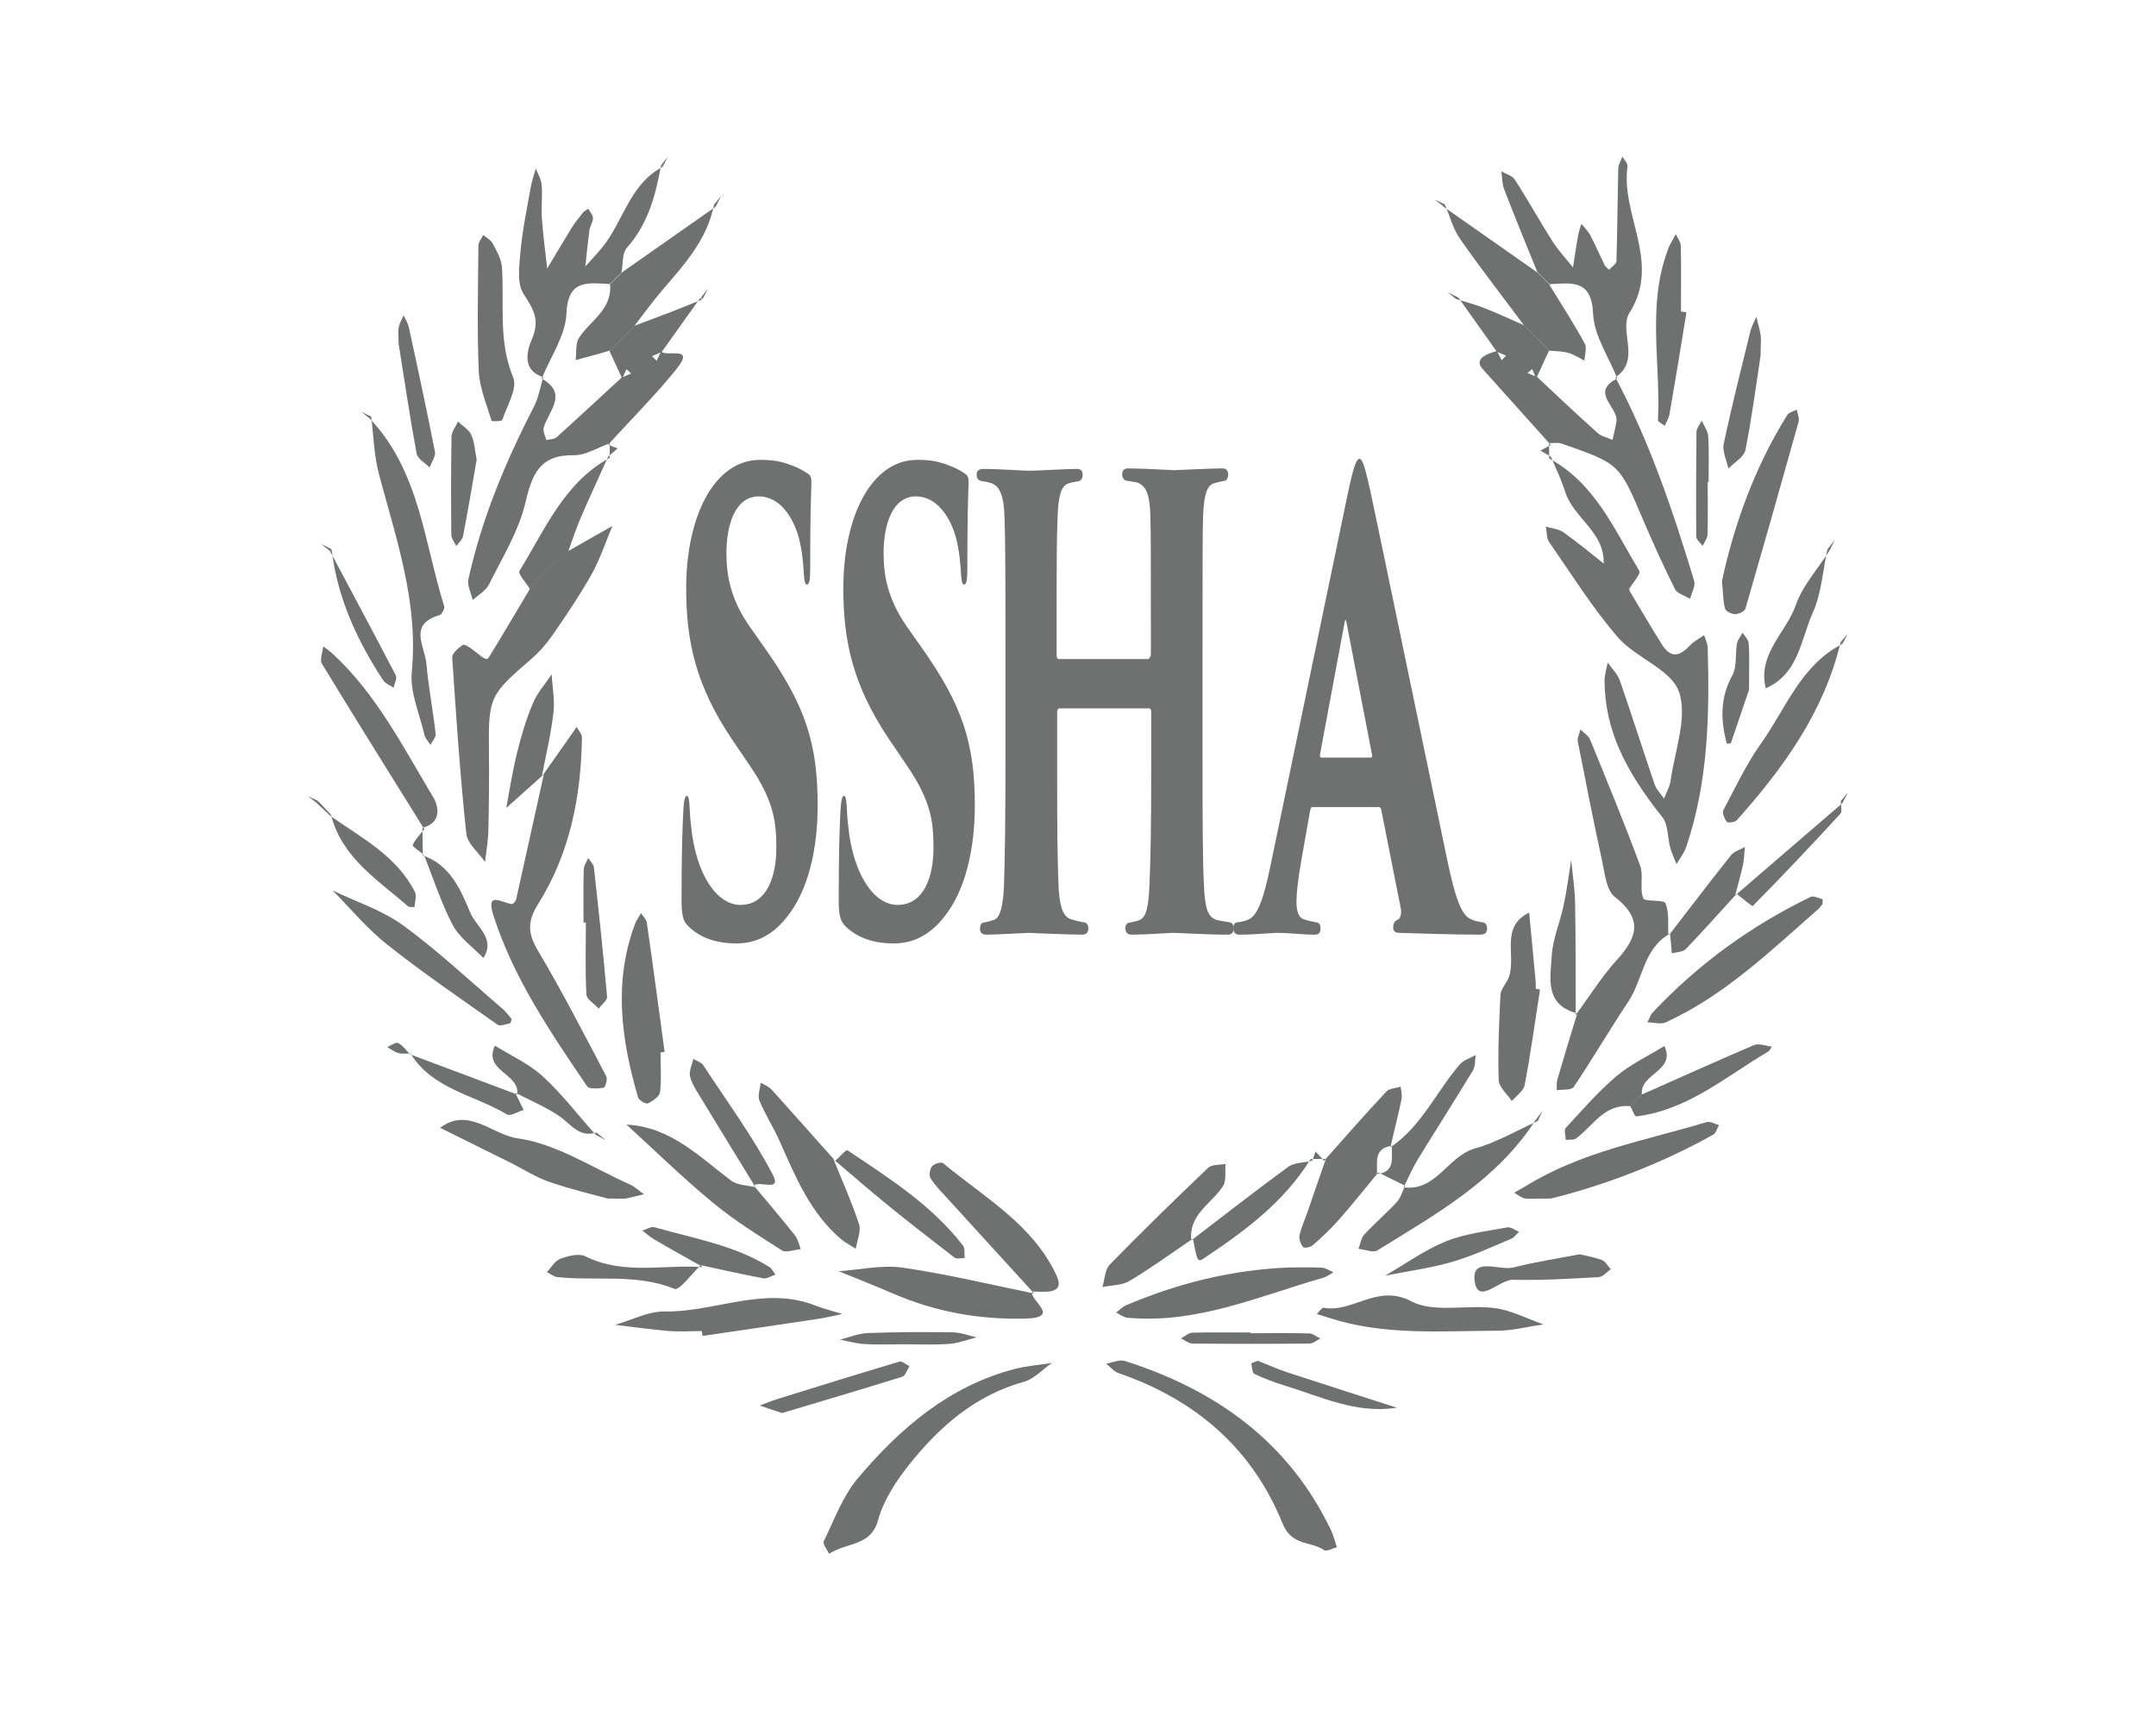 <?xml version="1.0" encoding="UTF-8"?>
<svg id="Layer_1" data-name="Layer 1" xmlns="http://www.w3.org/2000/svg" viewBox="0 0 121 96">
  <defs>
    <style>
      .cls-1 {
        fill: #6f7070;
        stroke-width: 0px;
      }
    </style>
  </defs>
  <g>
    <path class="cls-1" d="M91.41,33.09c.63,1.04,1.23,2.09,1.88,3.11.45.71.94.69,1.55.03.22-.24.53-.39.8-.58.07.23.19.46.2.69.11,3.79.03,7.56-1.21,11.21-.12.34-.36.64-.54.95-.12-.31-.27-.61-.35-.92-.16-.57-.11-1.29-.44-1.71-2.2-2.75-3.22-5.01-3.25-7.64,0-.35.11-.69.18-1.04.23.33.55.64.68,1.01.67,1.93,1.29,3.88,1.95,5.82.1.29.35.54.53.8.13-.34.32-.66.37-1.01.23-1.67.96-3.54.47-4.98-.44-1.26-2.43-1.9-3.44-3.07-1.43-1.66-2.6-3.54-3.85-5.34-.15-.22-.13-.57-.18-.86.33.1.72.13.99.32.79.56,1.53,1.18,2.29,1.78l-.09-.09c.28.28.56.56.84.84l-.08-.08c.28.28.56.56.84.84,0,0-.1-.08-.1-.08Z"/>
    <path class="cls-1" d="M84,19.73c-.72-1.01-1.44-2.03-2.16-3.04,0,0-.1.1-.1.1.54.17,1.09.31,1.61.52.74.29,1.46.63,2.19.95l-.09-.09c.28.28.56.56.84.85l-.1-.1c.28.28.56.57.85.85l-.1-.1c-.24.53-.48,1.05-.73,1.58-.07-.18-.15-.36-.22-.54-.09.08-.17.15-.26.23.18.08.37.15.55.23,1.12,1.05,2.24,2.11,3.38,3.13.22.2.56.26.84.39.07-.35.17-.69.22-1.04.11-.8-1.5-1.62.03-2.4l-.1-.08c1.94,3.63,3.24,7.51,4.43,11.43.09.29-.14.67-.23,1.01-.29-.18-.72-.29-.85-.55-.64-1.29-1.24-2.6-1.8-3.92-1.32-3.1-1.3-3.11-4.55-4.24-.22-.08-.49-.02-.73-.03,0,0,.11.1.11.1-1.28-1.42-2.55-2.84-3.83-4.27q-.56-.63.81-1c.09.17.18.35.27.52.08-.09.16-.17.24-.26l-.54-.23Z"/>
    <path class="cls-1" d="M34.22,24.88c-.67.24-1.35.68-2.02.67-1.92-.03-2.34,1.07-2.72,2.69-.38,1.6-1.3,3.07-2.04,4.57-.18.35-.6.58-.91.87-.09-.4-.32-.82-.24-1.18.75-3.4,2.08-6.58,3.67-9.66.26-.51.36-1.11.53-1.67l-.1.07c1.54.87.38,1.83.12,2.78-.05.2.09.45.15.68.2-.05.45-.04.58-.16,1.22-1.1,2.43-2.23,3.64-3.34.18-.08.36-.16.54-.24-.09-.08-.17-.16-.26-.24-.08.18-.16.35-.24.53l-.72-1.56s-.1.1-.1.1c.28-.28.56-.56.84-.84,0,0-.1.1-.1.1.28-.28.56-.56.84-.85,0,0-.09.09-.09.09.64-.24,1.28-.48,1.91-.72.64-.25,1.27-.5,1.9-.76l-.1-.09c-.72,1.01-1.44,2.02-2.16,3.03l-.55.24c.09.09.17.17.26.26.08-.18.17-.35.25-.53.27.36,1.97-.38.86,1-1.2,1.49-2.57,2.85-3.86,4.27,0,0,.09-.09.09-.09Z"/>
    <path class="cls-1" d="M31.91,30.92c.82-.47,1.64-.94,2.46-1.4-.38.9-.69,1.85-1.16,2.7-.66,1.17-1.41,2.29-2.18,3.4-.35.5-.76.98-1.23,1.38-2.32,2-2.39,2.14-2.36,5.13.02,1.48,0,2.97-.03,4.45-.01.6-.12,1.2-.19,1.8-.36-.53-.99-1.03-1.05-1.6-.35-3.28-.57-6.58-.79-9.87-.02-.23.34-.54.59-.71.09-.06.41.14.58.28.75.59.77.62.94.33.76-1.24,1.5-2.5,2.24-3.74l-.1.09c.28-.29.57-.57.85-.86l-.11.11.85-.85s-.1.11-.1.11l.85-.85s-.09.1-.09.1Z"/>
    <path class="cls-1" d="M30.42,43.57c.52-.74,1.05-1.49,1.57-2.23.13-.18.25-.36.37-.54.11.2.31.41.3.61-.05,3.31-.68,6.5-2.46,9.33-.63,1-.57,1.68.01,2.65,1.36,2.29,2.58,4.67,3.82,7.03.08.15-.06.61-.15.63-.31.05-.82.09-.93-.08-2.04-3.01-4.1-6.02-5.24-9.53-.5-1.52.49-.73,1.03-.7.07,0,.2-.17.23-.27.52-2.33,1.03-4.67,1.55-7,0,0-.08.09-.08.09Z"/>
    <path class="cls-1" d="M88.43,56.97c.77-1.04,1.45-2.14,2.31-3.09,1.16-1.27,1.47-2.31-.11-3.54-.47-.36-.56-1.29-.71-1.99-.49-2.24-.93-4.49-1.37-6.73-.04-.21.1-.46.15-.68.18.19.45.35.54.57.96,2.35,1.93,4.7,2.81,7.08.2.55-.04,1.27.17,1.82.09.23,1.15.06,1.25.29.22.53.13,1.19.16,1.8l.08-.09c-1.48.83-1.5,2.56-2.32,3.8-1.05,1.58-2.01,3.22-3.07,4.8-.13.19-.63.13-.95.18,0-.2-.02-.4.03-.59.36-1.24.74-2.48,1.12-3.72l-.1.1Z"/>
    <path class="cls-1" d="M30.5,21.17c-1.25-.38-.91-1.53-.65-2.13.47-1.09.09-1.68-.47-2.55-.39-.6-.23-1.62-.16-2.44.11-1.2.36-2.38.57-3.56.06-.35.19-.69.28-1.03.12.31.31.61.33.93.05.61-.03,1.23.01,1.84.07.95.19,1.9.3,2.84.45-.75.9-1.51,1.36-2.26.19-.31.42-.59.65-.88.07-.09.2-.14.3-.21.09.18.26.35.26.53,0,.22-.17.44-.2.67-.09.68-.16,1.36-.23,2.04.39-.45.82-.87,1.16-1.35,1.03-1.44,1.44-3.34,3.19-4.25l-.1-.09c-.3,1.69-.73,3.3-1.92,4.64-.27.31-.21.91-.3,1.38l.09-.09c-.28.28-.57.57-.85.85l.11-.11c-1.22-.05-2.36-.3-2.44,1.66-.05,1.23-.89,2.42-1.38,3.63,0,0,.1-.07.1-.07Z"/>
    <path class="cls-1" d="M86.29,15.3c-.63-1.56-1.27-3.11-1.87-4.67-.12-.31-.11-.67-.16-1.01.26.15.62.24.76.47.73,1.13,1.38,2.31,2.1,3.44.34.53.77.99,1.16,1.48.09-.59.18-1.18.28-1.76.04-.23.12-.46.19-.69.17.22.39.42.51.66.28.54.52,1.1.79,1.65.05.11.17.18.25.27.15-.16.42-.32.42-.49.05-1.73.06-3.46.1-5.18,0-.23.15-.45.23-.68.1.18.31.38.29.55-.39,2.73,1.9,5.38.12,8.2-.64,1.01.66,2.66-.79,3.63l.1.08c-.48-1.21-1.31-2.41-1.36-3.64-.09-1.98-1.24-1.71-2.46-1.66,0,0,.11.1.11.1-.28-.28-.57-.56-.85-.85l.09.09Z"/>
    <path class="cls-1" d="M75.03,86.84c-.26.07-.58.26-.72.16-.75-.51-1.81-.21-2.33-1.49-1.7-4.22-4.9-6.96-9.2-8.44-.26-.09-.47-.35-.7-.53.35-.06.75-.25,1.06-.15,5.12,1.63,9.21,4.55,11.58,9.54.1.22.16.46.31.91Z"/>
    <path class="cls-1" d="M46.53,87.21c-.12-.25-.37-.56-.3-.7.59-1.2,1.06-2.52,1.9-3.52,2.38-2.83,5.14-5.2,8.84-6.16.67-.17,1.37-.22,2.06-.33-.52.36-.98.89-1.55,1.05-2.72.75-4.72,2.49-6.42,4.61-.75.94-1.47,2.03-1.78,3.16-.4,1.46-1.67,1.22-2.74,1.88Z"/>
    <path class="cls-1" d="M20.75,23.49c2.8,2.95,3.05,6.93,4.18,10.54.04.13-.14.46-.27.5-1.77.51-.81,1.76-.73,2.72.12,1.32.37,2.62.52,3.94.02.19-.19.41-.29.62-.12-.19-.29-.37-.34-.57-.27-1.17-.82-2.38-.71-3.53.38-3.89-.87-7.45-1.84-11.09-.28-1.04-.3-2.16-.44-3.24l-.09.1Z"/>
    <path class="cls-1" d="M40.07,11.49c-.38,1.98-1.69,3.38-2.93,4.83-.53.63-1.02,1.3-1.52,1.95,0,0,.09-.09.09-.09-.28.28-.56.56-.84.85,0,0,.1-.1.1-.1-.28.28-.56.56-.84.84,0,0,.1-.1.1-.1-.22.07-.45.14-.67.2-.42.12-.84.22-1.25.34.05-.42-.02-.92.18-1.24.63-.98,1.88-1.59,1.75-3.02l-.11.11c.28-.28.57-.57.85-.85l-.09.09c1.76-1.24,3.53-2.47,5.29-3.71l-.1-.1Z"/>
    <path class="cls-1" d="M37.07,59.08c0,.74.06,1.49-.03,2.22-.03.24-.4.5-.68.63-.11.05-.51-.17-.55-.34-.94-3.22-1.39-6.45-.18-9.71.08-.22.23-.42.34-.63.11.17.3.34.33.52.35,2.42.67,4.85,1,7.27-.07,0-.15.02-.22.03Z"/>
    <path class="cls-1" d="M86.43,55.54c-.28,1.78-.52,3.57-.86,5.35-.06.34-.47.61-.72.91-.26-.39-.73-.78-.74-1.18-.05-1.59.02-3.19.1-4.79.02-.34.35-.64.47-.99.43-1.19-.51-2.81,1.14-3.62.12,1.3.25,2.61.37,3.91.01.12,0,.25,0,.37.08.01.15.02.23.04Z"/>
    <path class="cls-1" d="M77.35,65.81c-.73.88-1.44,1.78-2.2,2.64-.45.51-.95.98-1.46,1.43-.13.12-.49.19-.55.12-.14-.17-.25-.45-.21-.65.1-.45.29-.88.45-1.32.34-.99.68-1.99,1.03-2.98l-.1.1c1.16-1.3,2.31-2.62,3.5-3.89.17-.18.53-.18.8-.27.02.23.09.47.05.69-.19.91-.42,1.81-.63,2.72,0,0,.09-.09.09-.09-1.04.13-.81.93-.84,1.59l.07-.09Z"/>
    <path class="cls-1" d="M42.31,66.55c.77.92,1.55,1.84,2.3,2.78.17.21.23.52.33.78-.36.03-.82.22-1.06.07-1.33-.85-2.68-1.69-3.9-2.7-1.67-1.38-3.22-2.9-4.82-4.36,2.46.12,4.07,1.79,5.87,3.14.35.27.91.26,1.37.38l-.11-.1Z"/>
    <path class="cls-1" d="M78.76,66.64c1.86.25,2.48-1.75,4.02-2.18,1.22-.34,2.35-1.01,3.52-1.54l-.1-.09c-2.17,3.41-5.6,5.31-8.9,7.35-.24.15-.7-.05-1.06-.09.11-.27.14-.6.33-.8.58-.63,1.24-1.19,1.82-1.82.22-.24.32-.61.47-.92l-.1.1Z"/>
    <path class="cls-1" d="M57.93,72.49c-.19.49,1.7,1.47-.41,1.52-2.57.06-5.01-.38-7.36-1.39-1.02-.44-2.06-.85-3.09-1.27,1.2-.08,2.43-.37,3.6-.2,2.47.36,4.91.95,7.37,1.45l-.11-.11Z"/>
    <path class="cls-1" d="M81,11.59l5.29,3.71-.09-.09c.28.28.57.56.85.85,0,0-.11-.1-.11-.1.68,1.1,1.38,2.19,2,3.32.13.24,0,.64-.02.96-.3-.15-.6-.35-.92-.44-.34-.09-.71-.09-1.06-.12l.1.1c-.28-.28-.56-.57-.85-.85l.1.1c-.28-.28-.56-.56-.84-.85l.09.09c-1.21-1.62-2.45-3.22-3.61-4.88-.39-.56-.56-1.27-.84-1.91l-.09.1Z"/>
    <path class="cls-1" d="M102.28,50.75c-.07.08-.14.19-.23.27-2.68,2.35-5.26,4.85-8.56,6.36-.28.13-.68,0-1.03,0,.1-.19.16-.41.3-.56,2.55-2.71,5.51-4.86,8.86-6.48.16-.08.44.07.66.13.03,0,0,.18,0,.28Z"/>
    <path class="cls-1" d="M72.32,71.14c.62,0,1.23-.02,1.85.01.23.01.45.17.67.26-.2.11-.38.25-.59.31-3.6,1.03-7.09,2.6-10.97,2.24-.22-.02-.43-.19-.64-.29.18-.13.34-.31.54-.4,2.92-1.25,5.97-2,9.15-2.13Z"/>
    <path class="cls-1" d="M96.64,32.61c.65-3.01,1.78-6.3,3.66-9.31.1-.16.36-.21.54-.31.04.23.16.49.1.69-.98,3.5-1.97,6.99-2.98,10.48-.05.16-.38.31-.58.31-.19,0-.51-.15-.56-.3-.11-.34-.1-.72-.18-1.56Z"/>
    <path class="cls-1" d="M73.9,73.75c.14-.13.29-.37.39-.35,1.64.3,3-1.37,4.92-.36,1.27.67,3.12.17,4.68.38.93.12,1.82.6,2.73.91-.87.13-1.74.36-2.61.36-3.15.01-6.33.28-9.41-.72-.22-.07-.45-.14-.7-.22Z"/>
    <path class="cls-1" d="M103.3,36.04c-.93,3.92-3.21,7.06-5.82,9.99-.1.12-.5.17-.56.1-.14-.17-.28-.51-.2-.66.68-1.28,1.3-2.61,2.14-3.78,1.38-1.95,2.22-4.37,4.54-5.55l-.1-.1Z"/>
    <path class="cls-1" d="M23.82,46.55c-1.92-3.09-3.86-6.18-5.75-9.29-.14-.23.04-.65.07-.98.19.15.4.28.57.45,2.44,2.27,3.92,5.21,5.6,8.01.33.55.47,1.45-.6,1.72l.1.1Z"/>
    <path class="cls-1" d="M28.72,57.21c-.04.08-.06.22-.11.23-.23.05-.55.17-.69.07-2.09-1.48-4.21-2.92-6.21-4.51-1.11-.88-2.03-2-3.04-3.02,1.33.64,2.79,1.11,3.97,1.97,1.96,1.43,3.74,3.12,5.6,4.7.18.16.32.37.48.55Z"/>
    <path class="cls-1" d="M87.03,67.27c-.98,0-1.24.04-1.47-.01-.21-.05-.39-.21-.58-.32.21-.12.42-.23.62-.35,3.13-1.95,6.73-2.57,10.18-3.61.2-.06.46.11.69.17-.1.18-.16.44-.31.53-3.09,1.73-6.38,2.92-9.12,3.59Z"/>
    <path class="cls-1" d="M34.15,67.28c-.73-.2-2.03-.5-3.28-.93-.8-.27-1.53-.75-2.3-1.13-1.29-.64-2.58-1.28-3.87-1.92,1.59-1.2,2.93.4,4.35.59,2.19.31,4.23,1.67,6.32,2.6.28.13.51.36.77.54-.34.08-.68.17-1.02.24-.12.02-.25,0-.97,0Z"/>
    <path class="cls-1" d="M39.4,74.71c-.61,0-1.23.04-1.84,0-1.02-.09-2.03-.23-3.04-.35.92-.26,1.84-.76,2.76-.75,2.84.05,5.61-1.47,8.49-.33.49.19,1.01.32,1.51.47-.46.09-.93.21-1.4.28-2.15.32-4.3.64-6.45.95-.01-.09-.03-.18-.04-.26Z"/>
    <path class="cls-1" d="M46.77,65.05c.49,1.21,1.03,2.41,1.44,3.65.13.4-.11.92-.18,1.39-.28-.18-.59-.34-.84-.55-1.72-1.47-2.55-3.5-3.44-5.5-.34-.77-.81-1.49-1.13-2.27-.11-.28.04-.66.07-1,.21.12.45.21.61.38,1.2,1.33,2.38,2.67,3.57,4l-.1-.11Z"/>
    <path class="cls-1" d="M66.95,69.52c-1.18.8-2.34,1.65-3.57,2.38-.42.25-1,.23-1.51.34.13-.43.14-.98.42-1.27,1.8-1.84,3.64-3.64,5.51-5.42.21-.2.65-.16.98-.22-.04.42.06.93-.14,1.24-.64.99-1.94,1.59-1.78,3.05l.09-.1Z"/>
    <path class="cls-1" d="M58.04,72.6c-1.63-1.79-3.26-3.57-4.89-5.36-.33-.36-.68-.71-.93-1.12-.1-.15-.03-.51.09-.66.12-.14.51-.26.61-.18,2.32,1.92,5.07,3.47,6.38,6.32.5,1.09-.7.89-1.37.89l.11.11Z"/>
    <path class="cls-1" d="M27.12,13.19c.19.16.44.29.54.49.22.42.48.87.51,1.32.14,2.06-.22,4.14.63,6.18.26.61-.35,1.6-.61,2.39-.03.08-.58.09-.6.05-.28-.92-.68-1.86-.72-2.8-.1-2.34-.04-4.69-.02-7.03,0-.2.17-.4.27-.6Z"/>
    <path class="cls-1" d="M94.65,17.52c-.31,1.9-.62,3.81-.95,5.71-.04.23-.18.45-.27.67-.13-.11-.38-.22-.38-.32.16-3.15-.61-6.36.52-9.46.04-.11.07-.23.13-.34.11-.22.24-.42.35-.64.1.22.27.43.28.65.03,1.23.01,2.46.01,3.69.1.02.2.03.31.05Z"/>
    <path class="cls-1" d="M46.87,65.16c.24-.21.62-.65.69-.6,2.34,1.57,4.74,3.08,6.49,5.36.12.16.06.46.09.69-.2,0-.46.07-.58-.03-1.26-.97-2.52-1.95-3.75-2.95-1.03-.84-2.03-1.71-3.04-2.57l.1.11Z"/>
    <path class="cls-1" d="M34.13,25.63c-.51,1.14-1.04,2.27-1.53,3.41-.26.61-.47,1.25-.7,1.88l.09-.1-.85.85s.1-.11.1-.11l-.85.85.11-.11c-.28.29-.57.57-.85.86,0,0,.1-.09.1-.09-.21-.35-.69-.86-.6-1.02,1.43-2.31,2.49-4.94,5.06-6.35l-.09-.08Z"/>
    <path class="cls-1" d="M42.41,66.65c-1.01-1.65-2.02-3.29-3.02-4.94-.25-.41-.54-.82-.66-1.28-.08-.3.11-.66.18-1,.19.12.45.19.56.36,1.33,2.03,2.78,4,3.9,6.14.52.99-.74.32-1.07.61l.11.1Z"/>
    <path class="cls-1" d="M66.86,69.62c1.81-1.38,3.6-2.79,5.44-4.13.35-.25.9-.23,1.35-.34l-.1-.09c-1.48,2.4-3.67,4.02-5.96,5.55-.38.25-.39.23-.64-1.09l-.09.1Z"/>
    <path class="cls-1" d="M78.86,66.55l-1.51-.74-.07.09c1.06-.12.8-.94.84-1.59l-.09.09c1.75-1.18,2.58-3.13,3.9-4.66.21-.25.59-.35.89-.53-.05.29-.01.63-.15.86-1.01,1.67-2.06,3.31-3.08,4.97-.31.51-.55,1.06-.82,1.6l.1-.1Z"/>
    <path class="cls-1" d="M90,31.66c.09-1.8-1.71-2.58-2.17-4.09-.21-.67-.52-1.3-.79-1.94l-.1.1c2.57,1.39,3.66,3.98,5.06,6.31.1.17-.38.69-.59,1.05,0,0,.1.08.1.08l-.84-.84.08.08c-.28-.28-.56-.56-.84-.84l.09.09Z"/>
    <path class="cls-1" d="M92.15,61.43c2.09-.93,4.18-1.87,6.28-2.77.28-.12.67.05,1.01.08-.07.1-.12.24-.22.29-2.37,1.4-4.51,3.28-7.39,3.63-.09.01-.22-.38-.34-.58l-.1.1c.28-.28.57-.57.85-.85l-.09.09Z"/>
    <path class="cls-1" d="M102.56,30.83c-.26,1.18-.33,2.45-.81,3.53-.69,1.52-.79,3.46-2.65,4.27-.48-1.92,1.14-3.11,1.69-4.68.38-1.09,1.23-2.02,1.87-3.02,0,0-.1-.1-.1-.1Z"/>
    <path class="cls-1" d="M32.75,51.77c0-.98-.02-1.97.01-2.95,0-.22.16-.44.25-.66.11.17.3.34.32.53.27,2.41.53,4.83.74,7.25.02.21-.31.44-.47.67-.24-.27-.68-.52-.69-.8-.07-1.34-.03-2.69-.03-4.03-.04,0-.08,0-.12,0Z"/>
    <path class="cls-1" d="M30.5,43.48l-2.09,1.87c.2-1.05.36-2.11.62-3.14.23-.94.51-1.87.89-2.76.24-.58.69-1.07,1.04-1.6.04.72.19,1.45.1,2.16-.14,1.2-.42,2.37-.65,3.56l.08-.09Z"/>
    <path class="cls-1" d="M98.82,19.88c-.24,1.58-.49,3.49-.86,5.37-.08.4-.63.71-.96,1.05-.09-.46-.35-.95-.26-1.38.44-2.1.97-4.18,1.48-6.27.07-.3.23-.58.35-.87.08.34.19.68.24,1.03.04.24,0,.49,0,1.06Z"/>
    <path class="cls-1" d="M39.33,71.01c-.5.47-1.2,1.44-1.47,1.33-2.15-.87-4.39-.43-6.57-.66-.21-.02-.4-.18-.6-.28.25-.26.46-.64.76-.75.44-.16,1.05-.32,1.42-.13,2.13,1.06,4.38.44,6.56.6l-.11-.1Z"/>
    <path class="cls-1" d="M91.5,62.09c-1.47-.15-2.09,1.11-3.05,1.81-.14.1-.38.05-.58.08,0-.23-.1-.55,0-.67.92-.99,1.81-2.03,2.84-2.9.8-.68,1.79-1.14,2.7-1.7.67,1.41-1.41,1.55-1.26,2.72l.09-.09c-.28.28-.57.57-.85.85l.1-.1Z"/>
    <path class="cls-1" d="M22.37,19.28c0-.44-.04-.69.01-.93.05-.23.18-.43.27-.65.1.21.24.42.29.65.51,2.33,1.01,4.66,1.47,7.01.05.26-.2.59-.3.88-.25-.26-.68-.49-.73-.79-.39-2.11-.7-4.24-1.01-6.17Z"/>
    <path class="cls-1" d="M88.65,70.4c.32.08.8.15,1.25.32.2.08.34.34.5.52-.23.15-.44.43-.68.44-1.6.09-3.2.19-4.79.15-.78-.02-1.92,1.37-2.15.18-.29-1.54,1.36-.67,2.15-.87,1.17-.3,2.36-.48,3.72-.74Z"/>
    <path class="cls-1" d="M88.53,56.88c-1.86-.47-1.52-1.98-1.44-3.26.06-.94.46-1.85.66-2.78.18-.85.29-1.71.43-2.57.08.83.21,1.67.22,2.5.04,2.07.02,4.13.03,6.2l.1-.1Z"/>
    <path class="cls-1" d="M70.58,76.37c.53.21,1.08.46,1.65.65,2.05.67,4.11,1.33,6.16,1.99-2.26.36-4.25-.62-6.31-1.25-.57-.17-1.13-.39-1.67-.64-.13-.06-.15-.38-.18-.59,0-.03.2-.09.35-.15Z"/>
    <path class="cls-1" d="M43.89,79.31c-.57-.19-.91-.3-1.25-.42.31-.12.62-.25.94-.35,2.3-.72,4.6-1.43,6.91-2.12.14-.04.36.17.55.26-.13.2-.22.53-.4.59-2.3.72-4.61,1.4-6.75,2.04Z"/>
    <path class="cls-1" d="M97.36,50.28c2.02-1.74,4.03-3.47,6.05-5.21l-.1-.1c0,.24.09.57-.02.7-1.61,1.75-3.25,3.49-4.92,5.18-.03.04-.59-.44-.9-.68l-.11.11Z"/>
    <path class="cls-1" d="M97.46,50.17c-.95,1.04-1.88,2.09-2.85,3.1-.17.17-.52.16-.78.24-.03-.36-.07-.73-.1-1.09l-.08.09c1.16-1.51,2.31-3.02,3.5-4.51.18-.22.51-.31.78-.46-.04.34-.04.68-.11,1.01-.13.58-.3,1.16-.45,1.74l.11-.11Z"/>
    <path class="cls-1" d="M18.52,30.93c1.23,2.32,2.48,4.64,3.69,6.97.09.17-.07.46-.12.7-.2-.14-.46-.23-.58-.41-1.48-2.25-2.58-4.65-2.9-7.36l-.09.1Z"/>
    <path class="cls-1" d="M26.75,25.81c-.25,1.45-.49,2.86-.76,4.27-.04.21-.25.38-.38.57-.1-.21-.28-.42-.28-.64-.02-1.83-.02-3.67.01-5.5,0-.28.24-.56.36-.85.26.25.62.45.75.75.19.43.21.93.3,1.39Z"/>
    <path class="cls-1" d="M18.53,45.79c1.75,1.23,3.72,2.24,4.75,4.26.12.23,0,.57-.02.86-.12-.01-.28.02-.36-.04-1.7-1.49-3.71-2.72-4.32-5.13l-.05.05Z"/>
    <path class="cls-1" d="M85.25,69.14c-.15.14-.27.32-.44.39-1.1.46-2.19.97-3.33,1.3-1.22.35-2.5.52-3.75.77,1.13-.65,2.21-1.43,3.4-1.92,1.08-.44,2.29-.57,3.46-.79.19-.04.43.15.66.25Z"/>
    <path class="cls-1" d="M39.44,71.11c-.91-.51-1.83-1.02-2.73-1.55-.24-.14-.44-.33-.66-.49.23-.07.49-.24.68-.19,2.19.63,4.48,1,6.46,2.24.14.09.22.28.33.42-.22.07-.47.24-.67.21-1.18-.22-2.35-.49-3.53-.74l.11.1Z"/>
    <path class="cls-1" d="M33.48,63.56c-1.01.33-1.47-.52-2.14-.95-.76-.5-1.61-.86-2.42-1.28,0,0,.11.1.11.1.16-1.18-1.94-1.32-1.25-2.74.91.57,1.92,1.02,2.69,1.73,1.07.98,1.96,2.15,2.92,3.23l.09-.09Z"/>
    <path class="cls-1" d="M23.74,48.02c1.54.53,2.11,1.92,2.66,3.22.33.78,1.43,1.43.73,2.53-.59-.61-1.34-1.13-1.72-1.85-.66-1.25-1.09-2.62-1.62-3.94l-.05.05Z"/>
    <path class="cls-1" d="M28.91,61.33c.16.32.32.65.48.97-.32.09-.75.37-.94.25-1.82-1.1-4.17-1.4-5.41-3.42,0,0-.04.04-.04.04,2.01.75,4.01,1.51,6.02,2.26,0,0-.11-.1-.11-.1Z"/>
    <path class="cls-1" d="M98.15,38.74c-.18.53-.59,1.76-1.01,2.97-.01.03-.23.03-.23.02-.35-1.31-.38-2.56.31-3.82.27-.49.16-1.18.26-1.78.04-.22.21-.41.32-.62.12.2.33.39.34.6.05.61.02,1.22.02,2.62Z"/>
    <path class="cls-1" d="M70.19,74.83c1.09,0,2.19-.02,3.28.01.21,0,.42.19.63.29-.21.1-.41.28-.62.28-2.19.02-4.38.02-6.56,0-.21,0-.42-.19-.64-.29.21-.11.42-.31.63-.32,1.09-.03,2.19-.01,3.28-.01,0,.01,0,.03,0,.04Z"/>
    <path class="cls-1" d="M50.72,75.45c-.73,0-1.46.03-2.19-.01-.47-.03-.93-.16-1.39-.25.52-.13,1.04-.35,1.57-.37,1.58-.06,3.16-.06,4.74-.04.46,0,.91.18,1.36.28-.51.13-1.02.33-1.54.37-.85.06-1.7.02-2.55.02Z"/>
    <path class="cls-1" d="M95.84,27.06c0,.98.02,1.96-.01,2.94,0,.21-.18.42-.27.64-.12-.17-.36-.34-.36-.52-.02-1.96-.01-3.91.01-5.87,0-.22.19-.43.3-.64.12.29.34.58.36.88.05.85.02,1.71.02,2.57-.01,0-.03,0-.04,0Z"/>
    <path class="cls-1" d="M23.71,46.45l.02,1.57.05-.05c-.22-.18-.66-.47-.62-.54.15-.33.42-.6.65-.89l-.1-.1Z"/>
    <path class="cls-1" d="M23.04,59.13c-.23,0-.48.03-.7-.03-.21-.06-.4-.21-.6-.33.2-.09.47-.29.6-.23.26.13.45.41.66.62,0,0,.04-.04.04-.04Z"/>
    <path class="cls-1" d="M102.66,30.93c.11-.21.21-.43.32-.64-.14.18-.28.36-.42.54l.1.1Z"/>
    <path class="cls-1" d="M18.61,30.83c-.19-.1-.39-.2-.58-.3.16.13.32.27.49.4,0,0,.09-.1.09-.1Z"/>
    <path class="cls-1" d="M86.94,24.87c0,.29,0,.57,0,.86l.1-.1c-.2-.11-.39-.23-.59-.34.2-.11.4-.21.59-.32l-.11-.1Z"/>
    <path class="cls-1" d="M34.22,25.71c0-.28,0-.56,0-.84l-.09.09c.18.07.35.14.53.21-.18.15-.35.31-.53.46,0,0,.09.08.09.08Z"/>
    <path class="cls-1" d="M86.3,62.93c.09-.19.18-.39.27-.58-.12.16-.25.33-.37.49,0,0,.1.09.1.09Z"/>
    <path class="cls-1" d="M103.4,45.07c.11-.2.21-.4.32-.6-.14.17-.28.34-.42.5,0,0,.1.1.1.1Z"/>
    <path class="cls-1" d="M20.84,23.39c-.18-.09-.37-.18-.55-.27.15.12.3.24.46.37l.09-.1Z"/>
    <path class="cls-1" d="M40.17,11.59c.1-.2.21-.4.31-.6-.14.17-.28.34-.41.5,0,0,.1.1.1.1Z"/>
    <path class="cls-1" d="M33.38,63.66c.21.11.41.22.62.34-.17-.14-.35-.29-.52-.43l-.09.09Z"/>
    <path class="cls-1" d="M74.4,65.05h-.85s.1.1.1.1l.18-.52c.16.17.32.35.48.52l.1-.1Z"/>
    <path class="cls-1" d="M37.2,9.35c.09-.18.18-.37.28-.55-.12.15-.25.31-.37.46l.1.09Z"/>
    <path class="cls-1" d="M81.1,11.48c-.19-.09-.39-.19-.58-.28.16.13.33.26.49.38l.09-.1Z"/>
    <path class="cls-1" d="M81.84,16.7c-.2-.1-.4-.2-.6-.3.17.13.34.27.5.4l.1-.1Z"/>
    <path class="cls-1" d="M39.43,16.79c.1-.2.2-.4.31-.6-.13.17-.27.34-.4.51l.1.09Z"/>
    <path class="cls-1" d="M103.4,36.14c.1-.19.2-.38.3-.57-.13.16-.27.31-.4.47,0,0,.1.1.1.1Z"/>
    <path class="cls-1" d="M17.86,44.96c-.19-.09-.39-.19-.58-.28.16.13.32.25.48.38,0,0,.1-.1.1-.1Z"/>
    <path class="cls-1" d="M17.76,45.06c.26.24.52.48.77.72,0,0,.05-.05.05-.05-.24-.26-.49-.51-.73-.77,0,0-.1.1-.1.1Z"/>
  </g>
  <g>
    <path class="cls-1" d="M38.61,51.96c-.28-.24-.36-.69-.36-1.38,0-2.8.05-4.12.1-5.08.03-.62.1-.83.2-.83.11,0,.13.31.15.59.02.35.03.66.08,1.07.28,2.84,1.5,4.46,2.77,4.46,1.54,0,2.02-1.7,2.02-3.18s-.13-2.66-1.51-4.67l-1.01-1.49c-1.98-2.97-2.54-5.4-2.54-8.44,0-3.98,1.55-7.2,4.15-7.2.7,0,1.19.07,1.87.35.26.1.54.24.8.42.16.1.21.21.21.48-.03,1.11-.07,1.8-.07,4.88,0,.62-.05.87-.18.87-.08,0-.15-.1-.18-.66-.02-.35-.07-1.21-.29-2.01-.31-1.11-1.06-2.28-2.23-2.28-1.33,0-1.82,1.59-1.82,3.18,0,1.18.19,2.53,1.3,4.12l.83,1.18c2.28,3.22,2.99,5.36,2.99,8.86,0,2.39-.5,4.74-1.72,6.26-.94,1.21-1.98,1.49-2.83,1.49-1.22,0-2.08-.35-2.72-.97Z"/>
    <path class="cls-1" d="M47.43,51.96c-.28-.24-.36-.69-.36-1.38,0-2.8.05-4.12.1-5.08.03-.62.1-.83.2-.83.11,0,.13.31.15.59.02.35.03.66.08,1.07.28,2.84,1.5,4.46,2.77,4.46,1.54,0,2.02-1.7,2.02-3.18s-.13-2.66-1.51-4.67l-1.01-1.49c-1.98-2.97-2.54-5.4-2.54-8.44,0-3.98,1.55-7.2,4.15-7.2.7,0,1.19.07,1.87.35.26.1.54.24.8.42.16.1.21.21.21.48-.03,1.11-.07,1.8-.07,4.88,0,.62-.05.87-.18.87-.08,0-.15-.1-.18-.66-.02-.35-.07-1.21-.29-2.01-.31-1.11-1.06-2.28-2.23-2.28-1.33,0-1.82,1.59-1.82,3.18,0,1.18.19,2.53,1.3,4.12l.83,1.18c2.28,3.22,2.99,5.36,2.99,8.86,0,2.39-.5,4.74-1.72,6.26-.94,1.21-1.98,1.49-2.83,1.49-1.22,0-2.08-.35-2.72-.97Z"/>
    <path class="cls-1" d="M64.49,36.95s.1-.07.1-.24v-.73c0-5.36,0-5.95-.03-7.06-.03-1-.16-1.59-.7-1.83-.13-.03-.37-.07-.57-.1-.23,0-.31-.21-.31-.35,0-.21.08-.35.33-.35.94,0,2.41.1,2.57.1.15,0,2.02-.1,2.72-.1.24,0,.33.14.33.35,0,.17-.08.35-.24.35-.28.07-.37.07-.57.14-.42.14-.55.73-.6,1.83-.03,1.11-.03,2.01-.03,7.37v6.09c0,3.29,0,5.85.08,7.3.05,1.14.18,1.73.67,1.9.23.07.55.1.72.14.2,0,.28.17.28.35,0,.24-.13.35-.33.35-1.12,0-2.76-.1-3.06-.1-.26,0-1.53.1-2.33.1-.29,0-.36-.17-.36-.38,0-.17.1-.31.31-.31.16-.04.36-.07.5-.14.39-.17.49-.83.54-1.94.07-1.45.1-3.63.1-6.92v-2.8c0-.14-.05-.21-.1-.21h-5.08s-.1.04-.1.21v3.6c0,3.29.02,4.7.08,6.19.05,1,.2,1.66.68,1.83.34.1.5.14.68.17.18,0,.31.1.31.35,0,.17-.08.35-.33.35-.93,0-2.85-.1-3.01-.1-.15,0-1.85.1-2.38.1-.18,0-.36-.07-.36-.31s.06-.38.28-.38c.2-.04.29-.07.5-.14.39-.1.54-1,.57-2.04.05-1.45.08-3.87.08-7.16v-6.02c0-5.36-.02-6.16-.05-7.26-.03-1.21-.21-1.87-.78-2.04-.2-.07-.28-.07-.46-.1-.29-.04-.33-.21-.33-.38,0-.24.18-.31.36-.31.94,0,2.2.1,2.57.1.62,0,1.98-.1,2.68-.1.29,0,.34.14.34.35,0,.17-.1.35-.29.35-.2.03-.41.07-.57.14-.44.21-.52,1-.55,2.01-.05,1.11-.05,2.53-.05,6.85v.73c0,.17.05.24.1.24h5.08Z"/>
    <path class="cls-1" d="M73.67,45.29c-.08,0-.11.07-.15.24l-.5,2.84c-.16.9-.26,1.8-.26,2.21,0,.66.15.97.49,1.04.18.07.44.1.57.14.24,0,.29.17.29.35,0,.28-.13.35-.34.35-.73,0-1.29-.1-2.15-.1-.18,0-1.25.1-2.07.1-.23,0-.33-.14-.33-.35,0-.28.11-.35.31-.35.2-.04.36-.07.52-.14.57-.24.89-1.31,1.24-2.97l4.34-20.89c.31-1.49.49-2.01.67-2.01.16,0,.31.48.59,1.73.42,1.94,3.16,15.19,4.26,20.44.55,2.7.91,3.53,1.48,3.7.18.1.37.1.52.14.21,0,.31.14.31.35,0,.24-.11.35-.42.35-1.59,0-3.45-.07-4.49-.1-.26,0-.36-.1-.36-.31s.08-.35.23-.42c.18-.07.24-.31.2-.62l-1.09-5.5c-.02-.14-.08-.21-.13-.21h-3.72ZM76.92,42.52c.1,0,.1-.1.08-.17l-1.43-7.4c-.05-.24-.08-.17-.11,0l-1.38,7.4c-.02.1.02.17.07.17h2.78Z"/>
  </g>
</svg>